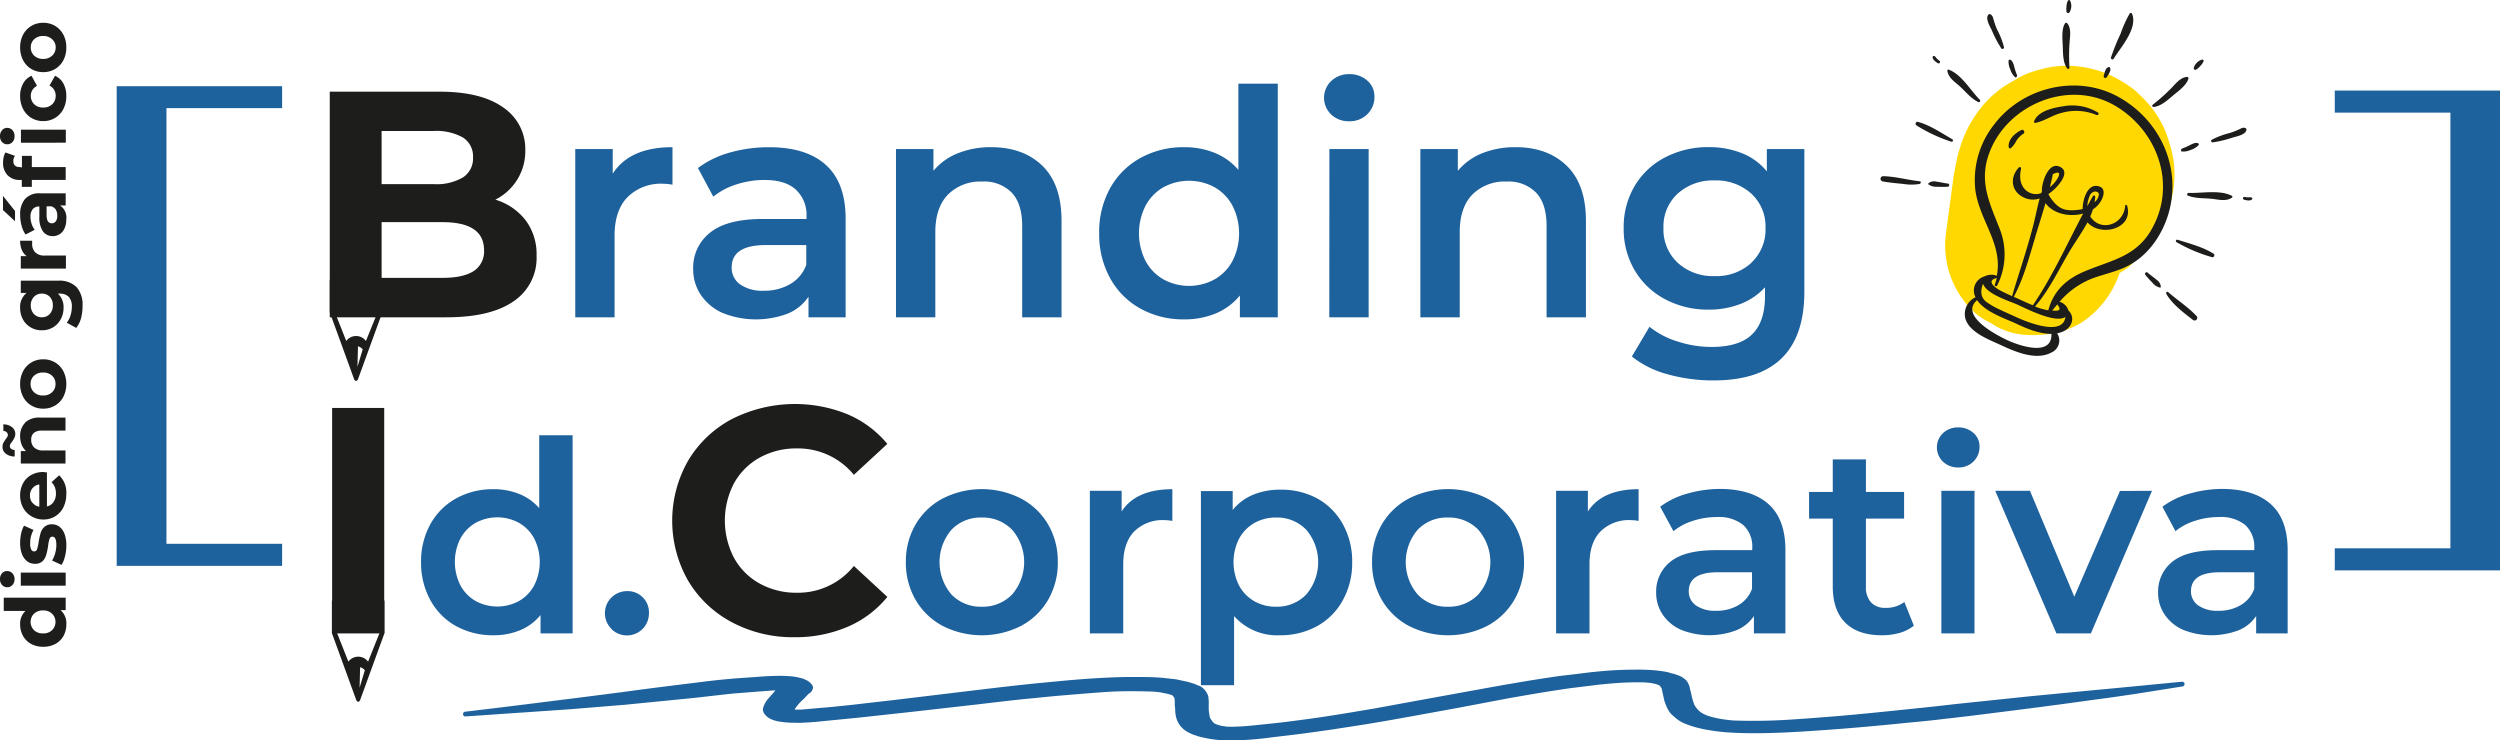 <?xml version="1.0" encoding="UTF-8"?> <svg xmlns="http://www.w3.org/2000/svg" viewBox="0 0 527.89 156.25"><defs><style>.cls-1{fill:#ffd802;}.cls-2{fill:#1d1d1b;}.cls-3,.cls-4{fill:#1d619d;}.cls-3{stroke:#1d619d;stroke-linecap:round;stroke-linejoin:round;}</style></defs><g id="Capa_2" data-name="Capa 2"><g id="Capa_1-2" data-name="Capa 1"><path class="cls-1" d="M457.61,45.17c1.3-4,1.9-7,1.34-11.3a30,30,0,0,0-1.41-5.34,9.48,9.48,0,0,0-.38-1,21.69,21.69,0,0,0-2.81-4.76,29.65,29.65,0,0,0-3.93-4,28.38,28.38,0,0,0-4.95-2.95,8.29,8.29,0,0,0-1-.41,22.16,22.16,0,0,0-11.08-1.31,33.15,33.15,0,0,0-5.28,1.41,20.43,20.43,0,0,0-3,1.59,21.41,21.41,0,0,0-6.73,5.55,25,25,0,0,0-3.56,5.89,31.89,31.89,0,0,0-2,7.06c-.2.92-.33,1.85-.46,2.78q-.76,5.68-1.52,11.38a19.27,19.27,0,0,0,3.78,13.66,14.17,14.17,0,0,0,5.65,4.72,14.54,14.54,0,0,0,7.1,2.54c4.78.37,9.93-.56,13.71-3.7a20.2,20.2,0,0,0,6.48-9.32,19.53,19.53,0,0,0,1.9-1.26C453,53,456.07,50,457.61,45.17Z"></path><path class="cls-2" d="M409.54,12.85a3.27,3.27,0,0,1-.7-.64c-.15-.19-.25-.36-.5-.4a.22.22,0,0,0-.22.12c-.19.58.62,1.12,1,1.38S409.86,13.08,409.54,12.85Z"></path><path class="cls-2" d="M447.29,20.45c-8.83-4.88-20.38-2-26.3,5.95a18.9,18.9,0,0,0-3.85,14c1.07,6.55,5.77,11.14,4.5,17.83a3.17,3.17,0,0,0-2.62.14A3.1,3.1,0,0,0,417,62.46c0,.1.1.2.15.3a3.92,3.92,0,0,0-2.19,4.36c.76,3.07,5.08,4.6,7.61,5.78,3,1.39,7.32,3.28,10.59,1.54a2.77,2.77,0,0,0,1.22-4.06,5.55,5.55,0,0,0,1.38-.44c1.85-.91,2.43-3,1-4.39a2.75,2.75,0,0,0-1.87-1.83,17.36,17.36,0,0,1,7.12-5c2.52-.91,5.18-1.42,7.56-2.71,4.4-2.37,7.36-7,8.55-11.74C460.48,34.71,455.77,25.13,447.29,20.45ZM423.92,71.86c-2.15-1-10.28-5.15-6.45-8.48,1.73,2.49,5.74,3.81,8.2,4.93,2.09,1,4.92,2.22,7.5,2.19C433.34,75.39,426.41,73,423.92,71.86Zm12.21-5c-.46,4.38-8.45,1-10.48.06-1.11-.51-2.24-1-3.32-1.52A16.29,16.29,0,0,1,419.8,64c-1.44-.87-1.79-2.24-1.07-4.09.72,2.2,5.59,3.66,7.23,4.4S434.13,68.43,436.13,66.91Zm-6.37-16.85c.7-2.33,1.47-4.72,2.16-7.12,1.58,2.24,5.06,3,7.92,2.21,0,0,0,0,0,.05-3.43,6.48-6.48,13.27-10.59,19.31-1-.41-2-.87-2.83-1.25l-1.2-.54C427.29,58.82,428.49,54.28,429.76,50.06ZM441.43,41c.87-1,1.72-.44,1.77,0a2.38,2.38,0,0,1-.93,1.68,10.21,10.21,0,0,0,.15-1.11.26.26,0,0,0-.49-.15c-.41.7-.79,1.41-1.18,2.12A5.91,5.91,0,0,1,441.43,41Zm-8.11,24.61c.36-.46.72-.9,1.09-1.33C435.45,65.65,434.62,65.65,433.32,65.59Zm20.93-17.05c-3.31,5.68-8.49,6.4-14,8.71-3.89,1.62-6.6,4.09-7.72,8.19v.07a13.31,13.31,0,0,1-2.82-.82c2.94-3.42,4.82-7.4,7.08-11.28,1.23-2.1,2.78-4.23,4-6.48,2.71,3.15,9.81,1.42,8.36-3.53a.21.21,0,0,0-.4,0c-.34,4.19-5.31,5.59-7.38,2.28a16,16,0,0,0,.57-1.5,5.24,5.24,0,0,0,1.49-1.44c.81-1.19,1.45-3.26-.66-3.5s-3,3.09-3,4.73v.14a8.46,8.46,0,0,1-1.32.22c-2.4.22-3.65-.23-5.1-2.08a7.32,7.32,0,0,1-.82-1.29,10.12,10.12,0,0,0,2.12-1.93c.84-1,2.05-2.82.51-3.73-2.55-1.5-4,3.15-4,4.77,0,.11,0,.21,0,.32s-.08.24-.12.35c-2.05.88-5.23-.79-4.3-5,.09-.38-.2-.66-.46-.38-2.09,2.24-1.56,5.44,1.57,6.53a4.45,4.45,0,0,0,2.84,0c-.52,1.88-.88,3.83-1.36,5.7-1.29,5-3,10-4.47,14.92-.8-.36-1.6-.73-2.37-1.13-1.61-.82-3-2.22-.87-2.69a13.5,13.5,0,0,1-.41,1.39.27.27,0,0,0,.49.22,14.62,14.62,0,0,0,.51-12.1c-2.12-5.41-4.34-9.82-2.23-15.72,3.68-10.34,16.76-15.88,26.56-10.22C455.62,27.56,459.76,39.08,454.25,48.54ZM433.3,39.1a5.89,5.89,0,0,1-.45.42c.21-.86.42-1.71.59-2.57a.27.27,0,0,0,0-.15.6.6,0,0,1,.11-.06C436,35.57,434.25,38.35,433.3,39.1Z"></path><path class="cls-2" d="M445.23,14.17c-.69.24-.82,1.17-1,1.79a.36.36,0,0,0,.66.29c.33-.55.93-1.27.66-1.94A.24.24,0,0,0,445.23,14.17Z"></path><path class="cls-2" d="M445.76,12.09a.32.32,0,0,0,.59.26c1.5-2.44,5.08-6.35,3.85-9.44a.29.29,0,0,0-.49-.08,25,25,0,0,0-1.92,4.25A49.51,49.51,0,0,0,445.76,12.09Z"></path><path class="cls-2" d="M454.76,22.59c1.54-.17,2.86-1.39,4-2.35s2.83-2.11,3.33-3.57a.31.31,0,0,0-.32-.43c-1.36.11-2.38,1.44-3.27,2.36a40.65,40.65,0,0,1-3.92,3.5A.27.27,0,0,0,454.76,22.59Z"></path><path class="cls-2" d="M463.68,14.73a3.56,3.56,0,0,0,.91-.78,3.26,3.26,0,0,0,.7-1,.27.27,0,0,0-.34-.36,2.58,2.58,0,0,0-1.73,1.78A.35.35,0,0,0,463.68,14.73Z"></path><path class="cls-2" d="M460.79,32a3.88,3.88,0,0,0,1.81-.35,3.94,3.94,0,0,0,1.64-1,.25.25,0,0,0-.09-.39c-.53-.24-1.14.1-1.62.32a12.15,12.15,0,0,1-1.73.77C460.5,31.47,460.4,32,460.79,32Z"></path><path class="cls-2" d="M467.16,30.07a22.66,22.66,0,0,0,4.19-1c.86-.26,2.81-.58,3-1.65a.33.33,0,0,0-.19-.36c-.52-.22-.82,0-1.31.24a18.47,18.47,0,0,1-2,.78,16.4,16.4,0,0,0-3.85,1.45A.31.31,0,0,0,467.16,30.07Z"></path><path class="cls-2" d="M462,41.31c1.64.64,3.38.49,5.11.68,1.41.15,2.9.59,4.17-.24a.24.24,0,0,0,0-.4c-2.61-1.33-6.25-.51-9.07-.62C461.86,40.71,461.66,41.17,462,41.31Z"></path><path class="cls-2" d="M475.52,41.78c-.19-.17-.38-.13-.63-.12a3.26,3.26,0,0,1-.94-.08c-.38-.09-.45.49-.09.59s1.41.37,1.72-.16A.19.19,0,0,0,475.52,41.78Z"></path><path class="cls-2" d="M459.83,50.63a.28.28,0,0,0-.23.51,32.63,32.63,0,0,0,7.51,3.17c.38.1.66-.51.32-.72C465.22,52.16,462.32,51.43,459.83,50.63Z"></path><path class="cls-2" d="M455.43,59.12c-.63-.55-1.33-1-1.95-1.56-.28-.25-.73.16-.49.46a17.67,17.67,0,0,0,1.48,1.64,2.81,2.81,0,0,0,1.59,1.06c.09,0,.21,0,.21-.15A1.87,1.87,0,0,0,455.43,59.12Z"></path><path class="cls-2" d="M463.76,66.68c-1.77-1.89-4-3.29-5.93-5-.25-.23-.54.12-.4.37,1.22,2.16,3.68,4,5.62,5.5A.56.56,0,0,0,463.76,66.68Z"></path><path class="cls-2" d="M436.48,14.44a.28.28,0,0,0,.5-.19A40.14,40.14,0,0,1,437,9c.09-1.27.4-2.91-.42-4A.32.32,0,0,0,436,5c-.76,1.34-.48,3.38-.43,4.86S435.59,13.18,436.48,14.44Z"></path><path class="cls-2" d="M436.38,2.55a.34.34,0,0,0,.58.09,2.58,2.58,0,0,0,.17-2.47.27.27,0,0,0-.49,0,3.16,3.16,0,0,0-.29,1.2A3.45,3.45,0,0,0,436.38,2.55Z"></path><path class="cls-2" d="M425.89,15.83a12.19,12.19,0,0,1-.58-1.8c-.16-.5-.31-1.18-.84-1.42a.26.26,0,0,0-.35.2,3.93,3.93,0,0,0,.37,1.86,3.87,3.87,0,0,0,.95,1.58C425.71,16.53,426,16.11,425.89,15.83Z"></path><path class="cls-2" d="M420.59,6.41a23.21,23.21,0,0,0,2,3.81.32.32,0,0,0,.57-.22,16.3,16.3,0,0,0-1.5-3.83A17.77,17.77,0,0,1,421,4.29c-.17-.54-.2-1-.75-1.29a.33.33,0,0,0-.39.1C419.15,3.93,420.22,5.61,420.59,6.41Z"></path><path class="cls-2" d="M413.8,18.21c1.29,1.16,2.33,2.55,3.92,3.34.33.17.54-.28.31-.51-2-2-3.79-5.28-6.52-6.33a.23.23,0,0,0-.32.23C411.42,16.44,412.74,17.26,413.8,18.21Z"></path><path class="cls-2" d="M404.63,26.45A32.48,32.48,0,0,0,412,29.91a.28.28,0,0,0,.23-.51c-2.26-1.31-4.74-3-7.29-3.68C404.57,25.62,404.31,26.23,404.63,26.45Z"></path><path class="cls-2" d="M411.32,38.76c-.83-.09-1.63-.31-2.46-.41a1.87,1.87,0,0,0-1.64.34.19.19,0,0,0,0,.26,2.87,2.87,0,0,0,1.86.48,18.11,18.11,0,0,0,2.21,0A.34.34,0,0,0,411.32,38.76Z"></path><path class="cls-2" d="M405.36,38.27c-2.56-.27-5.11-1-7.69-1.07a.56.56,0,0,0-.17,1.1c1.44.27,2.93.39,4.39.54a10.57,10.57,0,0,0,3.46,0C405.63,38.75,405.7,38.3,405.36,38.27Z"></path><path class="cls-2" d="M443,23.76a10.56,10.56,0,0,0-7.34-1.32c-2.06.3-5.32,1-6.14,3.15a.25.25,0,0,0,.26.36c1.91-.37,3.55-1.62,5.47-2.09a11.15,11.15,0,0,1,7.43.42C443,24.43,443.34,24,443,23.76Z"></path><path class="cls-2" d="M426.84,27.45c-1.34.65-2.89,2-2.69,3.63a.3.3,0,0,0,.46.21,5.56,5.56,0,0,0,1.14-1.53,4.7,4.7,0,0,1,1.51-1.53C427.69,28,427.3,27.22,426.84,27.45Z"></path><path class="cls-2" d="M.79,126.2H13.87v2.63H12.78a3.63,3.63,0,0,1,1.23,3,5.08,5.08,0,0,1-.59,2.43,4.3,4.3,0,0,1-1.71,1.7,5.26,5.26,0,0,1-2.58.61,5.22,5.22,0,0,1-2.57-.61,4.3,4.3,0,0,1-1.71-1.7,5,5,0,0,1-.6-2.43A3.63,3.63,0,0,1,5.39,129H.79ZM11,129.59a2.62,2.62,0,0,0-1.91-.69,2.62,2.62,0,0,0-1.91.69,2.45,2.45,0,0,0,0,3.47,2.62,2.62,0,0,0,1.91.69,2.62,2.62,0,0,0,1.91-.69,2.45,2.45,0,0,0,0-3.47Z"></path><path class="cls-2" d="M2.63,123.52a1.44,1.44,0,0,1-1.1.48,1.42,1.42,0,0,1-1.09-.48A1.73,1.73,0,0,1,0,122.29a1.77,1.77,0,0,1,.42-1.23,1.37,1.37,0,0,1,1.06-.48,1.5,1.5,0,0,1,1.14.48,1.69,1.69,0,0,1,.45,1.23A1.73,1.73,0,0,1,2.63,123.52Zm1.76.15v-2.76h9.48v2.76Z"></path><path class="cls-2" d="M13.72,117.48a5.85,5.85,0,0,1-.73,1.8l-2-.92a5.83,5.83,0,0,0,.66-1.53,6.46,6.46,0,0,0,.25-1.77c0-1.16-.28-1.74-.86-1.74a.61.61,0,0,0-.58.47,6.84,6.84,0,0,0-.3,1.47,13.65,13.65,0,0,1-.41,1.92A3,3,0,0,1,9,118.49a2.3,2.3,0,0,1-1.65.56,2.64,2.64,0,0,1-1.6-.52A3.44,3.44,0,0,1,4.64,117a6.43,6.43,0,0,1-.39-2.35,9,9,0,0,1,.22-2A5.53,5.53,0,0,1,5.08,111l2,.91a5.5,5.5,0,0,0-.7,2.74A2.71,2.71,0,0,0,6.58,116a.72.72,0,0,0,.63.44.64.64,0,0,0,.62-.48,8.5,8.5,0,0,0,.33-1.51,15.85,15.85,0,0,1,.42-1.91,2.76,2.76,0,0,1,.8-1.28,2.26,2.26,0,0,1,1.62-.55,2.52,2.52,0,0,1,1.57.53,3.43,3.43,0,0,1,1.07,1.54,7,7,0,0,1,.37,2.41A8.92,8.92,0,0,1,13.72,117.48Z"></path><path class="cls-2" d="M9.91,99.76v7.18A2.24,2.24,0,0,0,11.3,106a3,3,0,0,0,.51-1.8,3.56,3.56,0,0,0-.22-1.31,3.24,3.24,0,0,0-.7-1.07l1.59-1.46A4.92,4.92,0,0,1,14,104.29a6.15,6.15,0,0,1-.62,2.84,4.58,4.58,0,0,1-1.74,1.9,4.75,4.75,0,0,1-2.52.67A4.85,4.85,0,0,1,6.62,109a4.62,4.62,0,0,1-1.75-1.81,5.42,5.42,0,0,1-.62-2.59,5.33,5.33,0,0,1,.6-2.52,4.37,4.37,0,0,1,1.72-1.77,5.09,5.09,0,0,1,2.6-.64Zm-3,6.44A2.22,2.22,0,0,0,8.3,107V102.3a2.19,2.19,0,0,0-1.43.78,2.31,2.31,0,0,0-.54,1.55A2.35,2.35,0,0,0,6.86,106.2Z"></path><path class="cls-2" d="M3,92.52a6,6,0,0,1-.5.81,4.45,4.45,0,0,0-.32.46.76.76,0,0,0-.1.37.75.75,0,0,0,.25.59A1.09,1.09,0,0,0,3.1,95v1.39a3,3,0,0,1-1.87-.59,1.77,1.77,0,0,1-.7-1.47,1.83,1.83,0,0,1,.18-.82,8.11,8.11,0,0,1,.52-.82,3.28,3.28,0,0,0,.32-.47.72.72,0,0,0,.11-.36.79.79,0,0,0-.26-.59A1,1,0,0,0,.71,91v-1.4a3,3,0,0,1,1.83.6,1.79,1.79,0,0,1,.69,1.47A1.85,1.85,0,0,1,3,92.52Zm2.27-3.26a4.19,4.19,0,0,1,3.13-1.08h5.43v2.75h-5a2.49,2.49,0,0,0-1.69.49,1.82,1.82,0,0,0-.55,1.43,2.19,2.19,0,0,0,.64,1.66,2.67,2.67,0,0,0,1.91.61h4.69v2.76H4.39V95.25H5.5a3.74,3.74,0,0,1-.93-1.36,4.86,4.86,0,0,1-.32-1.78A3.91,3.91,0,0,1,5.31,89.26Z"></path><path class="cls-2" d="M13.39,83.76a4.6,4.6,0,0,1-1.74,1.86,4.75,4.75,0,0,1-2.52.67,4.75,4.75,0,0,1-2.52-.67,4.6,4.6,0,0,1-1.74-1.86,5.75,5.75,0,0,1-.62-2.68,5.7,5.7,0,0,1,.62-2.68,4.73,4.73,0,0,1,1.74-1.86,4.84,4.84,0,0,1,2.52-.67,4.84,4.84,0,0,1,2.52.67,4.73,4.73,0,0,1,1.74,1.86,6.1,6.1,0,0,1,0,5.36ZM11,79.34a2.65,2.65,0,0,0-1.91-.68,2.65,2.65,0,0,0-1.91.68,2.28,2.28,0,0,0-.72,1.74,2.31,2.31,0,0,0,.72,1.74,2.62,2.62,0,0,0,1.91.69A2.62,2.62,0,0,0,11,82.82a2.31,2.31,0,0,0,.72-1.74A2.28,2.28,0,0,0,11,79.34Z"></path><path class="cls-2" d="M4.39,59.27h7.9a5.06,5.06,0,0,1,3.88,1.36,5.6,5.6,0,0,1,1.26,4,10,10,0,0,1-.33,2.61,5.74,5.74,0,0,1-1,2l-2-1.1a4.57,4.57,0,0,0,.78-1.51,6.15,6.15,0,0,0,.29-1.84,3,3,0,0,0-.64-2.1A2.58,2.58,0,0,0,12.64,62h-.41a3.86,3.86,0,0,1,1.19,3,5,5,0,0,1-.58,2.38,4.3,4.3,0,0,1-1.61,1.72,4.44,4.44,0,0,1-2.4.64,4.49,4.49,0,0,1-2.4-.64A4.3,4.3,0,0,1,4.82,67.4,5,5,0,0,1,4.25,65a3.75,3.75,0,0,1,1.36-3.14H4.39Zm6.13,3.41A2.21,2.21,0,0,0,8.83,62a2.2,2.2,0,0,0-1.68.7,2.52,2.52,0,0,0-.65,1.79,2.57,2.57,0,0,0,.65,1.8,2.17,2.17,0,0,0,1.68.7,2.17,2.17,0,0,0,1.69-.7,2.61,2.61,0,0,0,.64-1.8A2.56,2.56,0,0,0,10.52,62.68Z"></path><path class="cls-2" d="M4.6,52.76a5.07,5.07,0,0,1-.35-1.93H6.79c0,.3,0,.51,0,.61a2.51,2.51,0,0,0,.66,1.85,2.66,2.66,0,0,0,2,.67h4.47v2.75H4.39V54.09H5.64A3.13,3.13,0,0,1,4.6,52.76Z"></path><path class="cls-2" d="M.63,44.36v-3l2.54,3.19v2.16ZM5.3,42a4,4,0,0,1,3.16-1.18h5.41v2.57H12.69A3.07,3.07,0,0,1,14,46.31a4.47,4.47,0,0,1-.37,1.9,2.74,2.74,0,0,1-1,1.22,2.67,2.67,0,0,1-1.48.43,2.49,2.49,0,0,1-2.08-1,5.11,5.11,0,0,1-.76-3.08V43.6a1.75,1.75,0,0,0-1.38.54,2.43,2.43,0,0,0-.49,1.64,4.7,4.7,0,0,0,.24,1.49,4,4,0,0,0,.65,1.25l-1.93,1a5.9,5.9,0,0,1-.84-1.86,8.28,8.28,0,0,1-.3-2.23A4.92,4.92,0,0,1,5.3,42Zm6.54,2.34a1.8,1.8,0,0,0-1-.77h-1v1.88c0,1.13.37,1.7,1.11,1.7a1,1,0,0,0,.83-.42,1.82,1.82,0,0,0,.31-1.14A2.38,2.38,0,0,0,11.84,44.37Z"></path><path class="cls-2" d="M2.63,30a1.47,1.47,0,0,1-1.1.47A1.44,1.44,0,0,1,.44,30,1.77,1.77,0,0,1,0,28.75a1.8,1.8,0,0,1,.42-1.23A1.37,1.37,0,0,1,1.48,27a1.5,1.5,0,0,1,1.14.48,1.73,1.73,0,0,1,.45,1.23A1.77,1.77,0,0,1,2.63,30Zm2,5.36V32.91H6.72v2.37h7.15V38H6.72v1.46H4.6V38H4.18a3.49,3.49,0,0,1-2.58-1,3.71,3.71,0,0,1-.95-2.71,5.52,5.52,0,0,1,.13-1.17,3.06,3.06,0,0,1,.38-.93l2,.72a1.86,1.86,0,0,0-.34,1.12c0,.83.46,1.25,1.38,1.25Zm-.21-5.22V27.38h9.48v2.75Z"></path><path class="cls-2" d="M13.39,23a4.68,4.68,0,0,1-1.74,1.89,4.76,4.76,0,0,1-2.52.68,4.76,4.76,0,0,1-2.52-.68A4.68,4.68,0,0,1,4.87,23a5.89,5.89,0,0,1-.62-2.72,5.37,5.37,0,0,1,.62-2.62A3.78,3.78,0,0,1,6.66,16l1.15,2.13A2.35,2.35,0,0,0,6.5,20.26,2.43,2.43,0,0,0,7.21,22a2.59,2.59,0,0,0,1.92.7,2.59,2.59,0,0,0,1.92-.7,2.43,2.43,0,0,0,.71-1.78,2.33,2.33,0,0,0-1.31-2.14L11.62,16a3.8,3.8,0,0,1,1.76,1.63A5.26,5.26,0,0,1,14,20.24,5.77,5.77,0,0,1,13.39,23Z"></path><path class="cls-2" d="M13.39,12.7a4.6,4.6,0,0,1-1.74,1.86,4.75,4.75,0,0,1-2.52.67,4.75,4.75,0,0,1-2.52-.67A4.6,4.6,0,0,1,4.87,12.7,5.77,5.77,0,0,1,4.25,10a5.68,5.68,0,0,1,.62-2.67A4.73,4.73,0,0,1,6.61,5.48a4.84,4.84,0,0,1,2.52-.67,4.84,4.84,0,0,1,2.52.67,4.73,4.73,0,0,1,1.74,1.86A5.57,5.57,0,0,1,14,10,5.65,5.65,0,0,1,13.39,12.7ZM11,8.28A2.65,2.65,0,0,0,9.13,7.6a2.65,2.65,0,0,0-1.91.68A2.27,2.27,0,0,0,6.5,10a2.31,2.31,0,0,0,.72,1.75,2.62,2.62,0,0,0,1.91.69A2.62,2.62,0,0,0,11,11.76,2.31,2.31,0,0,0,11.76,10,2.27,2.27,0,0,0,11,8.28Z"></path><path class="cls-3" d="M110.52,149.94l10-.69,11.36-.93L145.24,147c3.26-.33,6.33-.72,9.49-1.05l5-.39,3.91-.3h1.21a3.64,3.64,0,0,0-.47.51,2.88,2.88,0,0,0-.46.57c-.47.57-1,1.11-1.49,1.71a3.78,3.78,0,0,0-.65,1.14,1.69,1.69,0,0,0-.19.63,1.42,1.42,0,0,0,.19.57,3.12,3.12,0,0,0,1.21,1,7.65,7.65,0,0,0,1.3.42,17.13,17.13,0,0,0,1.86.24,15.54,15.54,0,0,0,1.68.06,13.88,13.88,0,0,0,1.58,0c1.37-.06,2.71-.16,4-.3l3.08-.3,5.12-.51,11-1.2,13.5-1.53c4.1-.48,8.28-1,12.47-1.38,2.52-.27,5.22-.51,7.82-.72s5.25-.44,7.92-.6,5.52-.13,8.28-.06c.83,0,1.64.09,2.42.18l1.49.3,1.12.3.28.18a4.56,4.56,0,0,1,.56.75,7.58,7.58,0,0,1,.09,1.41c0,.45.09.87.09,1.29a5.83,5.83,0,0,0,.37,2,4.59,4.59,0,0,0,2.42,2.42,5.54,5.54,0,0,0,1.21.48,8.84,8.84,0,0,0,1.49.42,23.36,23.36,0,0,0,3.17.51l1.86.06h1.68c1.51,0,3-.11,4.46-.24s2.52-.3,3.82-.45l3.82-.45c2.7-.33,5.4-.72,8.1-1.1l7.35-1.14,4.1-.69,6.05-1.08,9.21-1.68L318.2,147c4.38-.78,8.75-1.53,13.31-2.18l5.59-.69c1.82-.21,3.69-.37,5.58-.48,1.51-.07,3-.09,4.56-.06l1.4.12.84.18a4.84,4.84,0,0,1,.93.3l.28.12a4.14,4.14,0,0,1,.65.86l.28,1.29.28,1.29a9.9,9.9,0,0,0,.84,2,3.71,3.71,0,0,0,1,1.11,7.53,7.53,0,0,0,1.68,1.23,17.51,17.51,0,0,0,2.23.84,24.91,24.91,0,0,0,3.07.71c1.07.19,2.19.34,3.35.45q2.16.18,4.38.21c5.77.12,11.45-.27,17-.66s11.36-.92,16.95-1.49c2.51-.24,5.12-.48,7.54-.78,4-.45,8-.93,11.91-1.44,6.52-.81,12.94-1.65,19.37-2.55l5.12-.69L451,146l9.78-1.55h0c-6,.57-11.83,1.16-17.79,1.7l-14.42,1.38-15.74,1.65-4.46.51-8.1.84c-4,.42-8,.81-12.11,1.17l-6.14.48c-2.23.15-4.47.33-6.7.42-2.81.12-5.65.14-8.47.06-1,0-1.9-.12-2.8-.24a21.13,21.13,0,0,1-2.23-.42,14.41,14.41,0,0,1-1.77-.54,8.15,8.15,0,0,1-1.3-.72A5.54,5.54,0,0,1,357.3,149a15.73,15.73,0,0,1-.75-2.76c-.09-.18-.09-.39-.18-.57a3,3,0,0,0-.37-1.19,1.72,1.72,0,0,0-.38-.54,7.65,7.65,0,0,0-.65-.51,6.18,6.18,0,0,0-1.12-.48,4.71,4.71,0,0,0-.93-.27l-.93-.27a25.82,25.82,0,0,0-3.26-.42c-1.16-.08-2.35-.11-3.53-.09a80,80,0,0,0-8.29.45c-1.3.12-2.61.3-3.82.45l-3.81.45q-4.18.6-8.1,1.26l-3.44.59-2.52.45-7.45,1.35-8.56,1.56-9,1.65-4.47.75c-3.26.54-6.61,1.08-10,1.53s-4.47.6-6.79.84-4.47.51-6.8.65c-1,.07-2,.09-3.07.06l-.47-.06-.93-.15-1.12-.35-.55-.3a6.18,6.18,0,0,1-1-1.38,14.46,14.46,0,0,1-.28-1.83v-1.29a8.23,8.23,0,0,0-.09-1.47A3.69,3.69,0,0,0,254,146a3.43,3.43,0,0,0-.65-.57,2.59,2.59,0,0,0-.66-.26,5.9,5.9,0,0,0-.83-.36l-1.21-.36-1.68-.36a10.1,10.1,0,0,0-1.49-.24l-1.86-.21c-1.28-.11-2.59-.17-3.91-.18s-2.92,0-4.38,0q-4,.1-8,.39c-2.89.21-5.68.48-8.47.75-5.49.51-10.8,1.16-16.11,1.79l-4.93.6-11,1.32-9.12,1.05-4.37.45L173,150l-3.72.33h-1.68l-.28-.3v-.42a10.28,10.28,0,0,1,2-2.34l1.11-1.17a2.8,2.8,0,0,0,.47-.33,1.49,1.49,0,0,0,.28-.6.31.31,0,0,1-.1-.26l-.28-.3a2.25,2.25,0,0,0-.74-.54l-.28-.12a2.71,2.71,0,0,0-.84-.3,13.65,13.65,0,0,0-1.77-.33,30.12,30.12,0,0,0-3.81-.09q-1.85.06-3.63.21l-3.45.24c-2.82.21-5.59.49-8.28.84-5.22.65-10.43,1.28-15.64,2-7.08.93-14.34,1.83-21.51,2.73l-5.58.69-7,.84h0C102.32,150.51,106.42,150.21,110.52,149.94Zm54.27-4.71h0s-.1,0-.19,0,.19,0,.19,0Z"></path><path class="cls-4" d="M56.77,18.2H24.64V119.48H59.57v-4.65H35.15v-92H59.57V18.2Z"></path><path class="cls-4" d="M493,19.12v4.66h24.42v92H493v4.66h34.93V19.12H493Z"></path><path class="cls-2" d="M70.13,86.14h11v47.61h-11Z"></path><path class="cls-4" d="M120.91,91.91v41.84h-6.77v-3.89a10.8,10.8,0,0,1-4.31,3.21,14.47,14.47,0,0,1-5.67,1.07,16,16,0,0,1-7.81-1.91,13.82,13.82,0,0,1-5.44-5.44,16.36,16.36,0,0,1-2-8.1,16.18,16.18,0,0,1,2-8.06,13.87,13.87,0,0,1,5.44-5.41,15.88,15.88,0,0,1,7.81-1.92,14.25,14.25,0,0,1,5.47,1,11,11,0,0,1,4.23,3V91.91Zm-11.33,35a8.33,8.33,0,0,0,3.21-3.29,11,11,0,0,0,0-9.93,8.4,8.4,0,0,0-3.21-3.29,9.58,9.58,0,0,0-9.14,0,8.4,8.4,0,0,0-3.21,3.29,11,11,0,0,0,0,9.93,8.33,8.33,0,0,0,3.21,3.29,9.58,9.58,0,0,0,9.14,0Z"></path><path class="cls-4" d="M129.14,132.82a4.66,4.66,0,0,1,3.27-8,4.48,4.48,0,0,1,4.62,4.68,4.65,4.65,0,0,1-7.89,3.36Z"></path><path class="cls-2" d="M154.56,131.4a23.53,23.53,0,0,1-9.25-8.77,25.56,25.56,0,0,1,0-25.37,23.55,23.55,0,0,1,9.25-8.78,29.49,29.49,0,0,1,24.41-1,22.28,22.28,0,0,1,8.4,6.25l-7.07,6.53a15.23,15.23,0,0,0-12-5.57,15.8,15.8,0,0,0-7.89,1.94,13.84,13.84,0,0,0-5.41,5.4,17,17,0,0,0,0,15.78,13.8,13.8,0,0,0,5.41,5.41,15.91,15.91,0,0,0,7.89,1.94,15.12,15.12,0,0,0,12-5.65l7.07,6.53a21.91,21.91,0,0,1-8.43,6.33,28,28,0,0,1-11.22,2.18A27.33,27.33,0,0,1,154.56,131.4Z"></path><path class="cls-4" d="M199.06,132.17a14.42,14.42,0,0,1-5.72-5.5,15.55,15.55,0,0,1-2.06-8,15.38,15.38,0,0,1,2.06-7.94,14.42,14.42,0,0,1,5.72-5.47,18.22,18.22,0,0,1,16.52,0,14.44,14.44,0,0,1,5.73,5.47,15.37,15.37,0,0,1,2.05,7.94,15.55,15.55,0,0,1-2.05,8,14.45,14.45,0,0,1-5.73,5.5,18.3,18.3,0,0,1-16.52,0Zm14.66-6.65a10.44,10.44,0,0,0,0-13.65,8.59,8.59,0,0,0-6.42-2.59,8.5,8.5,0,0,0-6.4,2.59,10.53,10.53,0,0,0,0,13.65,8.5,8.5,0,0,0,6.4,2.59A8.59,8.59,0,0,0,213.72,125.52Z"></path><path class="cls-4" d="M247.55,103.3V110a9.22,9.22,0,0,0-1.63-.17,8.5,8.5,0,0,0-6.43,2.4q-2.31,2.4-2.31,6.91v14.6h-7.05V103.64h6.71V108Q239.89,103.3,247.55,103.3Z"></path><path class="cls-4" d="M278.08,105.22a13.81,13.81,0,0,1,5.44,5.41,16.08,16.08,0,0,1,2,8.06,16.26,16.26,0,0,1-2,8.1,13.75,13.75,0,0,1-5.44,5.44,16,16,0,0,1-7.86,1.91,12.13,12.13,0,0,1-9.64-4.06v14.61h-7v-41h6.71v4a10.91,10.91,0,0,1,4.31-3.22,14.65,14.65,0,0,1,5.67-1.07A15.94,15.94,0,0,1,278.08,105.22Zm-2.25,20.3a10.53,10.53,0,0,0,0-13.65,8.53,8.53,0,0,0-6.4-2.59,9.08,9.08,0,0,0-4.57,1.16,8.4,8.4,0,0,0-3.21,3.29,11,11,0,0,0,0,9.93,8.33,8.33,0,0,0,3.21,3.29,9,9,0,0,0,4.57,1.16A8.53,8.53,0,0,0,275.83,125.52Z"></path><path class="cls-4" d="M297.5,132.17a14.42,14.42,0,0,1-5.72-5.5,15.55,15.55,0,0,1-2.06-8,15.38,15.38,0,0,1,2.06-7.94,14.42,14.42,0,0,1,5.72-5.47,18.22,18.22,0,0,1,16.52,0,14.44,14.44,0,0,1,5.73,5.47,15.37,15.37,0,0,1,2.05,7.94,15.55,15.55,0,0,1-2.05,8,14.45,14.45,0,0,1-5.73,5.5,18.3,18.3,0,0,1-16.52,0Zm14.66-6.65a10.44,10.44,0,0,0,0-13.65,8.59,8.59,0,0,0-6.42-2.59,8.5,8.5,0,0,0-6.4,2.59,10.53,10.53,0,0,0,0,13.65,8.5,8.5,0,0,0,6.4,2.59A8.59,8.59,0,0,0,312.16,125.52Z"></path><path class="cls-4" d="M346,103.3V110a9.22,9.22,0,0,0-1.63-.17,8.5,8.5,0,0,0-6.43,2.4q-2.31,2.4-2.31,6.91v14.6h-7.05V103.64h6.71V108Q338.33,103.3,346,103.3Z"></path><path class="cls-4" d="M373.48,106.49q3.51,3.18,3.52,9.61v17.65h-6.65v-3.67a8.18,8.18,0,0,1-3.7,3A16.18,16.18,0,0,1,355,133a9.08,9.08,0,0,1-3.91-3.22,8.15,8.15,0,0,1-1.38-4.65,8,8,0,0,1,3-6.51q3-2.44,9.5-2.45H370v-.45a6.17,6.17,0,0,0-1.89-4.85,8.16,8.16,0,0,0-5.61-1.69,16.11,16.11,0,0,0-5,.79,12.36,12.36,0,0,0-4.14,2.19L350.56,107a17.14,17.14,0,0,1,5.69-2.76,25.33,25.33,0,0,1,7.05-1Q369.95,103.3,373.48,106.49Zm-6.43,21.31a6.57,6.57,0,0,0,2.9-3.47v-3.49h-7.27q-6.09,0-6.09,4a3.59,3.59,0,0,0,1.52,3,7,7,0,0,0,4.23,1.13A9.08,9.08,0,0,0,367.05,127.8Z"></path><path class="cls-4" d="M404.12,132.11a8.27,8.27,0,0,1-3,1.53,13.86,13.86,0,0,1-3.75.5q-5,0-7.66-2.59T387,124V109.5h-5v-5.63h5V97h7v6.88h8.06v5.63H394v14.33a4.73,4.73,0,0,0,1.07,3.35,4,4,0,0,0,3.1,1.16,6.25,6.25,0,0,0,3.95-1.24Z"></path><path class="cls-4" d="M410.26,97.47a4.17,4.17,0,0,1,0-6,4.55,4.55,0,0,1,3.22-1.22,4.66,4.66,0,0,1,3.21,1.16,3.71,3.71,0,0,1,1.3,2.9,4.27,4.27,0,0,1-1.27,3.13,4.39,4.39,0,0,1-3.24,1.27A4.54,4.54,0,0,1,410.26,97.47Zm-.33,6.17h7v30.11h-7Z"></path><path class="cls-4" d="M454.41,103.64,441.5,133.75h-7.28l-12.91-30.11h7.33L438,126l9.64-22.33Z"></path><path class="cls-4" d="M479.53,106.49q3.51,3.18,3.52,9.61v17.65H476.4v-3.67a8.18,8.18,0,0,1-3.7,3A16.18,16.18,0,0,1,461,133a9.08,9.08,0,0,1-3.91-3.22,8.08,8.08,0,0,1-1.39-4.65,8,8,0,0,1,3-6.51q3-2.44,9.5-2.45H476v-.45a6.17,6.17,0,0,0-1.89-4.85,8.16,8.16,0,0,0-5.61-1.69,16.11,16.11,0,0,0-5,.79,12.36,12.36,0,0,0-4.14,2.19L456.61,107a17.14,17.14,0,0,1,5.69-2.76,25.33,25.33,0,0,1,7.05-1Q476,103.3,479.53,106.49ZM473.1,127.8a6.57,6.57,0,0,0,2.9-3.47v-3.49h-7.27q-6.09,0-6.09,4a3.59,3.59,0,0,0,1.52,3,7,7,0,0,0,4.23,1.13A9.08,9.08,0,0,0,473.1,127.8Z"></path><path class="cls-2" d="M111,46.53A11.93,11.93,0,0,1,113.3,54a11,11,0,0,1-4.87,9.63Q103.57,67,94.25,67H69.63V19.36H92.89q8.7,0,13.37,3.33a10.58,10.58,0,0,1,4.66,9,11.44,11.44,0,0,1-6.33,10.47A12.64,12.64,0,0,1,111,46.53ZM80.58,27.66V38.88h11a11,11,0,0,0,6.19-1.43,4.74,4.74,0,0,0,2.11-4.21,4.68,4.68,0,0,0-2.11-4.19,11.37,11.37,0,0,0-6.19-1.39ZM100,57.25a4.91,4.91,0,0,0,2.21-4.42q0-5.92-8.77-5.92H80.58V58.67H93.44C96.34,58.67,98.52,58.2,100,57.25Z"></path><path class="cls-4" d="M142,31.08V39a10.8,10.8,0,0,0-1.92-.2,10,10,0,0,0-7.58,2.83q-2.73,2.82-2.73,8.14V67h-8.3V31.48h7.91v5.19Q133,31.07,142,31.08Z"></path><path class="cls-4" d="M174.4,34.84q4.15,3.75,4.16,11.33V67h-7.84V62.65a9.67,9.67,0,0,1-4.36,3.56,19,19,0,0,1-13.79-.13A10.9,10.9,0,0,1,148,62.29a9.68,9.68,0,0,1-1.63-5.49,9.38,9.38,0,0,1,3.56-7.67q3.56-2.9,11.2-2.89h9.17V45.7A7.25,7.25,0,0,0,168,40q-2.22-2-6.61-2a19.13,19.13,0,0,0-5.88.94,14.41,14.41,0,0,0-4.89,2.59l-3.25-6.05a20.28,20.28,0,0,1,6.71-3.26,30,30,0,0,1,8.31-1.13Q170.26,31.08,174.4,34.84ZM166.83,60a7.7,7.7,0,0,0,3.42-4.09V51.75h-8.57c-4.79,0-7.18,1.58-7.18,4.72a4.25,4.25,0,0,0,1.79,3.59,8.22,8.22,0,0,0,5,1.33A10.77,10.77,0,0,0,166.83,60Z"></path><path class="cls-4" d="M220.1,35q4.05,3.93,4.05,11.63V67h-8.31V47.7q0-4.65-2.19-7a8.08,8.08,0,0,0-6.25-2.36,9.58,9.58,0,0,0-7.24,2.76q-2.66,2.74-2.66,7.94V67h-8.31V31.48h7.91v4.59a12.9,12.9,0,0,1,5.19-3.72,18.48,18.48,0,0,1,7-1.27C213.81,31.08,217.39,32.39,220.1,35Z"></path><path class="cls-4" d="M269.81,17.66V67h-8V62.39a13,13,0,0,1-5.09,3.79,17.21,17.21,0,0,1-6.68,1.26,18.64,18.64,0,0,1-9.2-2.26,16.25,16.25,0,0,1-6.42-6.42,19.14,19.14,0,0,1-2.32-9.53,19,19,0,0,1,2.32-9.51,16.34,16.34,0,0,1,6.42-6.38,18.74,18.74,0,0,1,9.2-2.26,16.84,16.84,0,0,1,6.45,1.2,12.9,12.9,0,0,1,5,3.59V17.66ZM256.45,59a9.76,9.76,0,0,0,3.79-3.88,12.92,12.92,0,0,0,0-11.7,9.79,9.79,0,0,0-3.79-3.89,11.34,11.34,0,0,0-10.77,0,9.83,9.83,0,0,0-3.78,3.89,12.92,12.92,0,0,0,0,11.7A9.81,9.81,0,0,0,245.68,59a11.27,11.27,0,0,0,10.77,0Z"></path><path class="cls-4" d="M281.11,24.2a4.9,4.9,0,0,1,0-7.11,5.35,5.35,0,0,1,3.79-1.43A5.5,5.5,0,0,1,288.69,17a4.38,4.38,0,0,1,1.53,3.42,5,5,0,0,1-1.5,3.69,5.2,5.2,0,0,1-3.82,1.49A5.3,5.3,0,0,1,281.11,24.2Zm-.4,7.28H289V67h-8.31Z"></path><path class="cls-4" d="M330.82,35q4.06,3.93,4.06,11.63V67h-8.31V47.7q0-4.65-2.19-7a8.11,8.11,0,0,0-6.25-2.36,9.61,9.61,0,0,0-7.25,2.76q-2.65,2.74-2.65,7.94V67h-8.31V31.48h7.91v4.59A12.94,12.94,0,0,1,313,32.35a18.49,18.49,0,0,1,7.05-1.27Q326.77,31.08,330.82,35Z"></path><path class="cls-4" d="M381,31.48V61.59q0,18.73-19.14,18.74a35.62,35.62,0,0,1-9.7-1.29,20.64,20.64,0,0,1-7.58-3.76L348.3,69a17.58,17.58,0,0,0,5.88,3.09,23,23,0,0,0,7.22,1.17q5.84,0,8.57-2.66c1.82-1.77,2.72-4.48,2.72-8.11V60.66a13.6,13.6,0,0,1-5.18,3.52,18.24,18.24,0,0,1-6.71,1.2,19.24,19.24,0,0,1-9.14-2.16,16.21,16.21,0,0,1-6.45-6.08,17.12,17.12,0,0,1-2.36-9,17,17,0,0,1,2.36-8.94,16,16,0,0,1,6.45-6,19.46,19.46,0,0,1,9.14-2.13,18.58,18.58,0,0,1,7,1.27,12.92,12.92,0,0,1,5.28,3.85V31.48Zm-11.2,24a9.58,9.58,0,0,0,3-7.35,9.4,9.4,0,0,0-3-7.24,11,11,0,0,0-7.74-2.79,11.07,11.07,0,0,0-7.81,2.79,9.39,9.39,0,0,0-3,7.24,9.57,9.57,0,0,0,3,7.35,11,11,0,0,0,7.81,2.82A10.88,10.88,0,0,0,369.8,55.51Z"></path><path class="cls-2" d="M80.41,126.84V133l-2.69,6.71a2.59,2.59,0,0,0-4.16,0l-2.69-6.81v-6.08h-.79v6.86l5.12,14.07c.1.27.26.43.44.43h0c.17,0,.34-.16.43-.43l5.12-14.07v-6.86Zm-4.48,18.37.11-4.33a2.14,2.14,0,0,1,1,.64Z"></path><path class="cls-2" d="M80,59.08v6.18L77.27,72a2.59,2.59,0,0,0-4.16,0l-2.69-6.81V59.08h-.79v6.86L74.75,80c.09.27.26.43.43.43h0c.18,0,.34-.16.44-.43l5.12-14.07V59.08ZM75.48,77.45l.11-4.33a2.19,2.19,0,0,1,1,.64Z"></path></g></g></svg> 